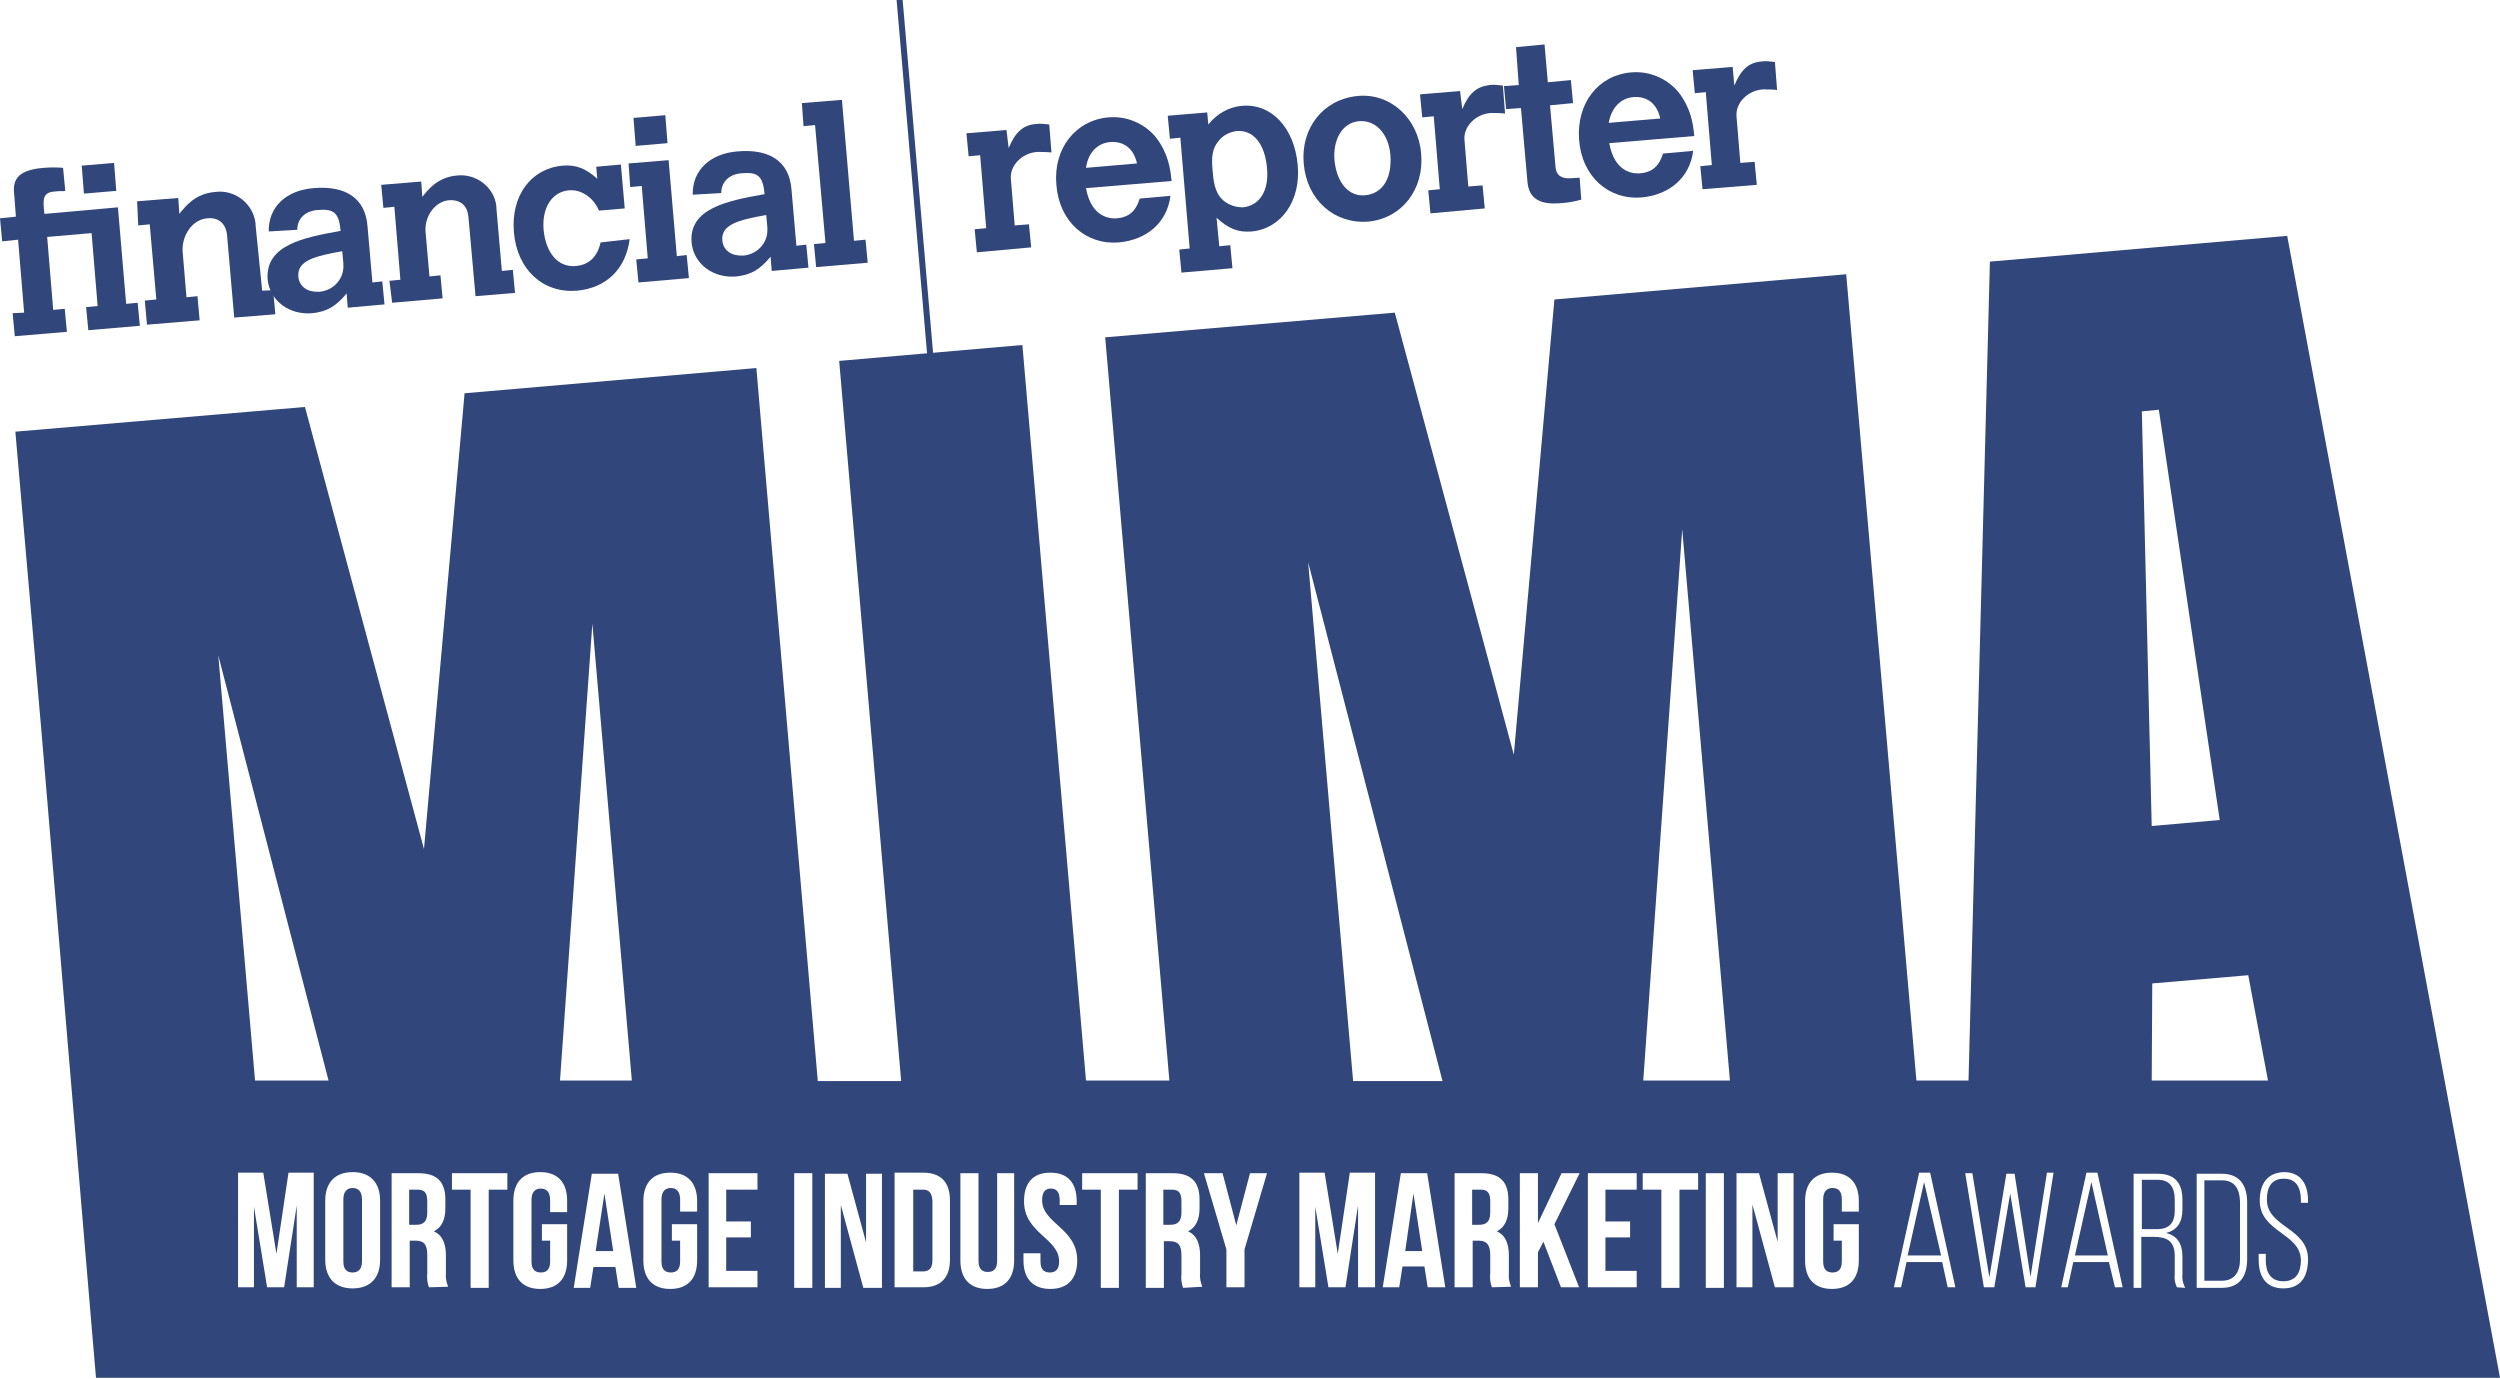 <?xml version="1.0" encoding="utf-8"?>
<!-- Generator: Adobe Illustrator 27.8.1, SVG Export Plug-In . SVG Version: 6.00 Build 0)  -->
<svg version="1.1" id="Layer_1" xmlns="http://www.w3.org/2000/svg" xmlns:xlink="http://www.w3.org/1999/xlink" x="0px" y="0px"
	 viewBox="0 0 455.8 251.5" style="enable-background:new 0 0 455.8 251.5;" xml:space="preserve">
<style type="text/css">
	.st0{fill:#31467A;}
</style>
<g>
	<path class="st0" d="M2.6,35.6C2.3,33.1,2.8,31,8,30.6c1.2-0.1,2.3-0.1,3.5,0l0.4,4.2c-0.2,0.1-1.4,0-1.7,0.1
		C7.7,35,7.8,36.3,8.1,39l13.4-1.2L23,55.4l2.1-0.2l0.4,4.2l-9.4,0.8L15.7,56l2.1-0.2l-1.1-13.3l-8.1,0.7l1.1,13.3l2.1-0.2l0.4,4.2
		l-9.5,0.8l-0.4-4.2L4.4,57L3.3,43.7L0.4,44L0,39.8l2.9-0.3L2.6,35.6z M14.9,30.2l5.9-0.5l0.4,5.1l-5.9,0.5L14.9,30.2z"/>
	<path class="st0" d="M47.8,53l2-0.1l0.4,4.4l-7.5,0.6l-1.3-15c-0.2-2.1-1.5-3.3-3.6-3.1c-2.7,0.2-4.7,3.1-4.5,6.1l0.7,8.3l2-0.2
		l0.4,4.4l-9.6,0.8l-0.4-4.4l2.1-0.2l-1.2-13.7l-2.1,0.2L25,36.7l7.5-0.6l0.2,2.9c1.1-1.4,2.9-3.7,6.5-4c3.6-0.5,7,2.1,7.4,5.8
		c0,0.1,0,0.2,0,0.3L47.8,53z"/>
	<path class="st0" d="M67.9,51.5l1.8-0.2l0.4,4.2l-6.7,0.6l-0.2-2.6c-2,2.4-3.6,3.3-6.2,3.6c-4.3,0.4-7.8-2.3-8.2-6.1
		c-0.5-6.3,6.5-7.7,13.3-8.9c-0.3-3.3-1.2-4.1-4.3-3.8c-2.2,0.2-3.6,1.6-3.6,3.6L49,42.2c-0.1-4.4,3.1-7.5,8.2-7.9
		c5.9-0.5,9.4,1.9,9.8,6.9L67.9,51.5z M62.4,45.8c-5,0.9-8.3,1.7-8,4.7c0.2,1.8,1.7,2.8,3.8,2.7c2.6-0.2,4.6-2.4,4.4-5
		c0-0.1,0-0.1,0-0.2L62.4,45.8z"/>
	<path class="st0" d="M91.5,49.4l2-0.2l0.4,4.2l-7.2,0.6l-1.3-14.5c-0.2-2-1.4-3.1-3.5-3c-2.6,0.2-4.6,3-4.3,5.9l0.7,8l2-0.2
		l0.4,4.2l-9.2,0.8L71,51.2l2-0.2l-1.1-13.3l-2,0.2l-0.4-4.2l7.3-0.6l0.2,2.8c1-1.3,2.8-3.6,6.3-3.9c3.5-0.4,6.8,2.1,7.2,5.6
		c0,0.1,0,0.2,0,0.3L91.5,49.4z"/>
	<path class="st0" d="M114.8,43.6c-0.7,5.5-4.3,8.9-9.6,9.4c-6.2,0.5-10.9-3.8-11.5-10.6c-0.6-6.7,3.1-11.7,8.9-12.2
		c2.4-0.2,4.2,0.5,6.3,2.4l-0.2-2.2l4.5-0.4l0.7,8l-4.7,0.4c-0.5-1.2-1.3-2.2-2.4-2.9c-0.9-0.6-2-0.9-3.1-0.8
		c-3.1,0.3-4.9,3.2-4.6,7.1c0.4,4.4,2.7,7,5.9,6.7c2.3-0.2,3.9-1.6,4.5-4.3L114.8,43.6z"/>
	<path class="st0" d="M114.6,29.8l7.3-0.6l1.5,17.5l1.8-0.2l0.4,4.2l-9.2,0.8l-0.4-4.2l2.1-0.2L117,33.9l-2.1,0.2L114.6,29.8z
		 M115.5,21.5l5.8-0.5l0.4,5.1l-5.8,0.5L115.5,21.5z"/>
	<path class="st0" d="M145.2,44.8l1.8-0.2l0.4,4.2l-6.7,0.6l-0.2-2.6c-2,2.4-3.6,3.3-6.2,3.6c-4.3,0.4-7.8-2.3-8.2-6.1
		c-0.6-6.3,6.5-7.7,13.3-8.9c-0.3-3.3-1.2-4.1-4.3-3.8c-2.2,0.2-3.6,1.6-3.6,3.6l-5.2,0.3c-0.1-4.4,3.1-7.5,8.2-7.9
		c5.9-0.5,9.4,1.9,9.8,6.9L145.2,44.8z M139.7,39.2c-5,0.9-8.3,1.7-8,4.7c0.2,1.8,1.7,2.8,3.8,2.7c2.6-0.2,4.6-2.4,4.4-5
		c0-0.1,0-0.1,0-0.2L139.7,39.2z"/>
	<path class="st0" d="M146.2,18.8l7.3-0.6l2.2,25.7l2.1-0.2l0.4,4.2l-9.4,0.8l-0.4-4.2l2.1-0.2l-1.9-21.5l-2.1,0.2L146.2,18.8z"/>
	<path class="st0" d="M183.9,27c1.2-2.9,2.6-4.2,5-4.4c0.8-0.1,1.6,0,2.4,0.1l0.4,5.1c-0.9-0.1-1.8-0.1-2.6-0.1
		c-2.8,0.2-5,2.5-4.8,4.9l0.7,8.5l2.6-0.2l0.4,4.2l-9.9,0.9l-0.4-4.2l2.1-0.2l-1.1-13.3l-2.1,0.2l-0.4-4.2l7.3-0.6L183.9,27z"/>
	<path class="st0" d="M213.4,35.7c-0.6,4.8-4.2,8-9.4,8.5c-6,0.5-10.9-3.8-11.4-10.5c-0.6-6.6,3.5-11.8,9.5-12.3
		c3.3-0.3,6.6,1.1,8.7,3.7c2.2,2.9,2.6,5.7,2.8,7.9L198,34.3c1,5.6,4.7,5.6,5.7,5.5c2.1-0.2,3.4-1.3,4.1-3.6L213.4,35.7z
		 M207.3,29.8c-0.6-2.7-2.4-4.1-4.9-3.9c-2.3,0.2-4,1.9-4.4,4.7L207.3,29.8z"/>
	<path class="st0" d="M220.3,22.7c1.5-1.9,3.7-3.2,6.1-3.4c5.4-0.5,9.6,4,10.2,10.8c0.6,6.5-3,11.6-8.4,12.1
		c-2.5,0.2-4.2-0.5-6.4-2.5l0.5,5.2l2-0.2l0.4,4.2l-9.3,0.8l-0.4-4.2l1.9-0.2l-1.7-20.2l-1.9,0.2l-0.4-4.2l7.2-0.6L220.3,22.7z
		 M222.1,25.8c-1,1.2-1.3,2.7-1,5.5c0.2,2.8,0.8,4.3,2,5.3c1,0.8,2.2,1.2,3.5,1.2c3.1-0.3,4.8-3.1,4.4-7.2c-0.4-4.4-2.5-7-5.6-6.7
		C224.1,24.1,222.9,24.7,222.1,25.8z"/>
	<path class="st0" d="M259.1,28c0.6,6.5-3.5,11.8-9.6,12.4c-6.2,0.5-11.2-3.9-11.8-10.5c-0.6-6.6,3.6-11.8,9.8-12.4
		C253.5,16.9,258.6,21.6,259.1,28z M243.3,29.2c0.4,4.1,2.6,6.7,5.6,6.4c3.2-0.3,4.9-3.1,4.6-7.3c-0.3-3.9-2.7-6.5-5.8-6.2
		C244.8,22.4,243,25.3,243.3,29.2z"/>
	<path class="st0" d="M266.6,19.9c1.2-2.9,2.6-4.1,5-4.4c0.8-0.1,1.6,0,2.4,0.1l0.4,5.1c-0.9-0.1-1.8-0.1-2.6-0.1
		c-2.8,0.2-5,2.5-4.8,4.9l0.7,8.5l2.6-0.2l0.4,4.2l-9.9,0.9l-0.4-4.2l2.1-0.2l-1.1-13.3l-2.1,0.2l-0.4-4.2l7.3-0.6L266.6,19.9z"/>
	<path class="st0" d="M276.4,8.6l5.2-0.5l0.6,6.9l4.2-0.4l0.4,4.2l-4.2,0.4l1,11.2c0.1,1.5,1,2.2,2.7,2.1l1.7-0.1l0.3,4
		c-1.1,0.3-2.1,0.5-3.2,0.6c-2.2,0.2-6.2,0.5-6.6-3.7l-1.2-13.6l-2.7,0.2l-0.4-4.2l2.7-0.2L276.4,8.6z"/>
	<path class="st0" d="M308.7,27.5c-0.6,4.8-4.2,8-9.4,8.5c-6,0.5-10.9-3.8-11.4-10.5s3.5-11.8,9.5-12.3c3.3-0.3,6.6,1.1,8.7,3.7
		c2.2,2.9,2.6,5.7,2.8,7.9l-15.5,1.3c1,5.6,4.7,5.6,5.7,5.5c2.1-0.2,3.4-1.3,4.1-3.6L308.7,27.5z M302.7,21.6
		c-0.6-2.7-2.4-4.1-4.9-3.9c-2.3,0.2-4,1.9-4.5,4.7L302.7,21.6z"/>
	<path class="st0" d="M316.2,15.6c1.2-2.9,2.6-4.2,5-4.4c0.8-0.1,1.6,0,2.4,0.1l0.4,5.1c-0.9-0.1-1.8-0.1-2.6-0.1
		c-2.8,0.2-5,2.5-4.8,4.9l0.7,8.5l2.6-0.2l0.4,4.2l-9.9,0.8l-0.4-4.2l2.1-0.2l-1.1-13.3l-2,0.2l-0.4-4.2l7.3-0.6L316.2,15.6z"/>
	
		<rect x="166.3" y="-0.4" transform="matrix(0.996 -8.590032e-02 8.590032e-02 0.996 -2.154 14.452)" class="st0" width="1.1" height="65.3"/>
</g>
<path class="st0" d="M168.3,216.9h-1.8v14.9h1.8c1,0,1.7-0.5,1.7-2v-10.9C169.9,217.4,169.3,216.9,168.3,216.9z"/>
<path class="st0" d="M213.7,216.9h-1.6v6.4h1.3c1.2,0,2-0.5,2-2.2v-2.1C215.4,217.5,214.9,216.9,213.7,216.9z"/>
<path class="st0" d="M455.8,251.2L417,43l-54.2,4.7l-3.9,149.3h-9.5L336.6,50l-53.2,4.6l-7.4,83L254.3,57l-52.8,4.5L213.2,197H198
	L186.4,62.9L153,65.8l11.3,131.3h-15.2l-11.2-130l-53.2,4.6l-7.4,83.1L55.6,74.2L2.8,78.7l4.7,54l9.2,109.1l0.8,9.4h430.1l0,0
	L455.8,251.2L455.8,251.2z M108,113.7l7.2,83.3h-13.1L108,113.7z M59.9,197H46.5l-6.7-77.5L59.9,197z M57.2,234.7h-3.1v-14.9
	l-2.3,14.9h-3.1L46.3,220v14.7h-2.9v-20.9H48l2.4,14.8l2.2-14.8h4.6L57.2,234.7L57.2,234.7z M69.3,229.7c0,3.3-1.8,5.2-5,5.2
	c-3.2,0-5-1.9-5-5.2v-10.8c0-3.3,1.8-5.2,5-5.2c3.2,0,5,1.9,5,5.2V229.7z M78.2,234.7c-0.3-0.8-0.4-1.7-0.3-2.6v-3.3
	c0-1.9-0.6-2.6-2.1-2.6h-1.1v8.5h-3.3v-20.8h4.9c3.4,0,4.9,1.6,4.9,4.8v1.6c0,2.1-0.7,3.5-2.1,4.2c1.6,0.7,2.2,2.3,2.2,4.4v3.2
	c-0.1,0.9,0.1,1.7,0.4,2.5L78.2,234.7z M92.5,216.9h-3.4v17.9h-3.3v-17.9h-3.4v-3h10.1V216.9z M103.4,221h-3.1v-2.2
	c0-1.5-0.7-2.1-1.7-2.1c-1,0-1.7,0.6-1.7,2.1V230c0,1.5,0.7,2,1.7,2c1,0,1.7-0.5,1.7-2v-3.8h-1.5v-3h4.6v6.6c0,3.3-1.7,5.2-4.9,5.2
	c-3.2,0-4.9-1.9-4.9-5.2v-10.9c0-3.3,1.7-5.2,4.9-5.2c3.2,0,4.9,1.9,4.9,5.2L103.4,221z M112.8,234.8l-0.6-3.8h-4l-0.6,3.8h-3
	l3.3-20.8h4.8l3.3,20.8H112.8z M127.1,220.9H124v-2.2c0-1.5-0.7-2.1-1.7-2.1s-1.7,0.6-1.7,2.1V230c0,1.5,0.7,2,1.7,2s1.7-0.5,1.7-2
	v-3.8h-1.5v-3h4.6v6.6c0,3.3-1.7,5.2-4.9,5.2c-3.2,0-4.9-1.9-4.9-5.2v-10.8c0-3.3,1.7-5.2,4.9-5.2c3.2,0,4.9,1.9,4.9,5.2V220.9z
	 M138.1,216.9h-5.7v5.8h4.5v2.9h-4.5v6.1h5.7v3h-8.9v-20.8h8.9V216.9z M148.1,234.8h-3.3v-20.9h3.3V234.8z M160.8,234.8h-3.4
	l-4.1-15.1v15.1h-2.9v-20.8h4.1l3.4,12.5v-12.5h2.9L160.8,234.8z M173.2,229.6c0,3.3-1.6,5.1-4.9,5.1h-5.2v-20.9h5.2
	c3.3,0,4.9,1.8,4.9,5.1V229.6z M184.9,229.8c0,3.3-1.7,5.2-4.9,5.2c-3.2,0-4.9-1.9-4.9-5.2v-15.9h3.3v16c0,1.5,0.7,2,1.7,2
	c1,0,1.7-0.5,1.7-2v-16h3.1L184.9,229.8z M263,197.1h-16.3l-8.2-94.6L263,197.1z M191.5,235c-3.2,0-4.9-1.9-4.9-5.2v-1.3h3.1v1.5
	c0,1.5,0.7,2,1.7,2c1,0,1.7-0.5,1.7-2c0-4.3-6.4-5.1-6.4-11c0-3.3,1.6-5.2,4.8-5.2c3.2,0,4.8,1.9,4.8,5.2v0.7h-3.1v-0.9
	c0-1.5-0.6-2.1-1.6-2.1c-1,0-1.6,0.6-1.6,2.1c0,4.3,6.4,5.1,6.4,11C196.4,233.1,194.7,235,191.5,235L191.5,235L191.5,235z
	 M207.4,216.9H204v17.9h-3.3v-17.9h-3.4v-3h10.1L207.4,216.9z M215.7,234.8c-0.3-0.8-0.4-1.7-0.3-2.6v-3.3c0-1.9-0.6-2.6-2.1-2.6
	h-1.1v8.5h-3.3v-20.9h4.9c3.4,0,4.9,1.6,4.9,4.8v1.6c0,2.1-0.7,3.5-2.1,4.2c1.6,0.7,2.2,2.3,2.2,4.4v3.2c-0.1,0.9,0.1,1.7,0.4,2.5
	L215.7,234.8z M226.9,227.8v6.9h-3.3v-6.9l-4.1-13.9h3.4l2.5,9.5l2.5-9.5h3.1L226.9,227.8z M250.7,234.7h-3.1v-14.9l-2.3,14.9h-3.1
	l-2.4-14.7v14.7h-2.9v-20.9h4.6l2.4,14.8l2.2-14.8h4.6V234.7z M260.3,234.7l-0.6-3.8h-4l-0.6,3.8h-3l3.3-20.8h4.8l3.3,20.8
	L260.3,234.7L260.3,234.7z M272,234.7c-0.3-0.8-0.4-1.7-0.3-2.6v-3.3c0-1.9-0.7-2.6-2.1-2.6h-1.1v8.5h-3.3v-20.8h4.9
	c3.4,0,4.9,1.6,4.9,4.8v1.6c0,2.1-0.7,3.5-2.1,4.2c1.6,0.7,2.2,2.3,2.2,4.4v3.2c-0.1,0.9,0.1,1.7,0.4,2.5L272,234.7L272,234.7z
	 M413.5,197h-21.2l0.1-17.7l17.5-1.5L413.5,197z M393.6,74.7l11.1,74.8l-12.4,1.1L390.5,75L393.6,74.7z M287.9,234.7h-3.3l-3.2-8.3
	l-1,1.9v6.4h-3.3v-20.8h3.3v9.1l4.3-9.1h3.3l-4.6,9.3L287.9,234.7z M298.4,216.9h-5.7v5.8h4.5v2.9h-4.5v6.1h5.7v3h-8.9v-20.8h8.9
	V216.9z M309.6,216.9h-3.4v17.9h-3.3v-17.9h-3.4v-3h10.1L309.6,216.9z M314.3,234.8H311v-20.9h3.3V234.8z M299.6,197l7.1-100.5
	l8.7,100.5L299.6,197z M327,234.7h-3.4l-4.1-15.1v15.1h-2.9v-20.8h4.1l3.4,12.5v-12.5h2.9L327,234.7z M338.9,220.9h-3.1v-2.2
	c0-1.5-0.6-2.1-1.7-2.1c-1,0-1.7,0.6-1.7,2.1V230c0,1.5,0.7,2,1.7,2c1,0,1.7-0.5,1.7-2v-3.8h-1.5v-3h4.6v6.6c0,3.3-1.7,5.2-4.9,5.2
	s-4.9-1.9-4.9-5.2v-10.8c0-3.3,1.7-5.2,4.9-5.2s4.9,1.9,4.9,5.2L338.9,220.9z M355.1,234.7l-1-4.6h-6.5l-1,4.6h-1.3l4.6-20.9h2
	l4.6,20.9H355.1z M371.1,234.7h-1.8l-2.8-17.1l-2.9,17.1h-1.9l-3.4-20.8h1.3l3.1,19l3.1-18.9h1.5l2.9,18.8l3-19h1.2L371.1,234.7z
	 M385.6,234.7l-1.1-4.6H378l-1,4.6h-1.2l4.6-20.9h2l4.6,20.9H385.6z M396.9,234.7c-0.4-0.8-0.5-1.6-0.4-2.5V229
	c0-2.8-1.5-3.5-3.9-3.5h-2.2v9.3H389v-20.8h4.4c3.2,0,4.5,1.8,4.5,4.7v1.8c0,2.4-1,3.8-3,4.3c2.1,0.5,3,2,3,4.3v3.2
	c-0.1,0.9,0.1,1.7,0.5,2.5L396.9,234.7z M409.7,229.6c0,3.1-1.4,5.2-4.6,5.2h-4.6v-20.8h4.6c3.2,0,4.6,2.1,4.6,5.2V229.6z
	 M416.3,234.9c-3.2,0-4.5-2.2-4.5-5.2v-1.1h1.3v1.2c0,2.2,0.9,3.8,3.2,3.8s3.2-1.6,3.2-3.8c0-5-7.5-5.1-7.5-10.9
	c0-3.1,1.4-5.1,4.4-5.2c3.1,0,4.4,2.2,4.4,5.2v0.4h-1.3v-0.5c0-2.2-0.8-3.9-3.1-3.9c-2.3,0-3.1,1.6-3.1,3.8c0,5.1,7.5,5.1,7.5,10.9
	C420.8,232.7,419.5,234.9,416.3,234.9L416.3,234.9L416.3,234.9z"/>
<path class="st0" d="M270,216.9h-1.6v6.4h1.3c1.2,0,2-0.5,2-2.2v-2.1C271.7,217.5,271.2,216.9,270,216.9z"/>
<polygon class="st0" points="256.2,228.1 259.3,228.1 257.7,217.6 "/>
<path class="st0" d="M76.2,216.9h-1.6v6.4h1.3c1.2,0,2-0.5,2-2.2v-2.1C77.9,217.5,77.4,216.9,76.2,216.9z"/>
<polygon class="st0" points="347.8,228.9 353.9,228.9 350.8,215.5 "/>
<path class="st0" d="M396.5,220.7v-2c0-2.2-0.9-3.6-3.1-3.6h-2.9v9h2.2C395,224.2,396.5,223.5,396.5,220.7z"/>
<polygon class="st0" points="378.3,228.9 384.3,228.9 381.3,215.5 "/>
<path class="st0" d="M64.3,216.6c-1,0-1.7,0.6-1.7,2.1V230c0,1.5,0.7,2,1.7,2c1,0,1.7-0.6,1.7-2v-11.3
	C66,217.2,65.3,216.6,64.3,216.6z"/>
<polygon class="st0" points="108.6,228.1 111.8,228.1 110.2,217.6 "/>
<path class="st0" d="M405.1,215.2h-3.2v18.3h3.2c2.3,0,3.3-1.6,3.3-3.9V219C408.3,216.7,407.4,215.2,405.1,215.2z"/>
</svg>

